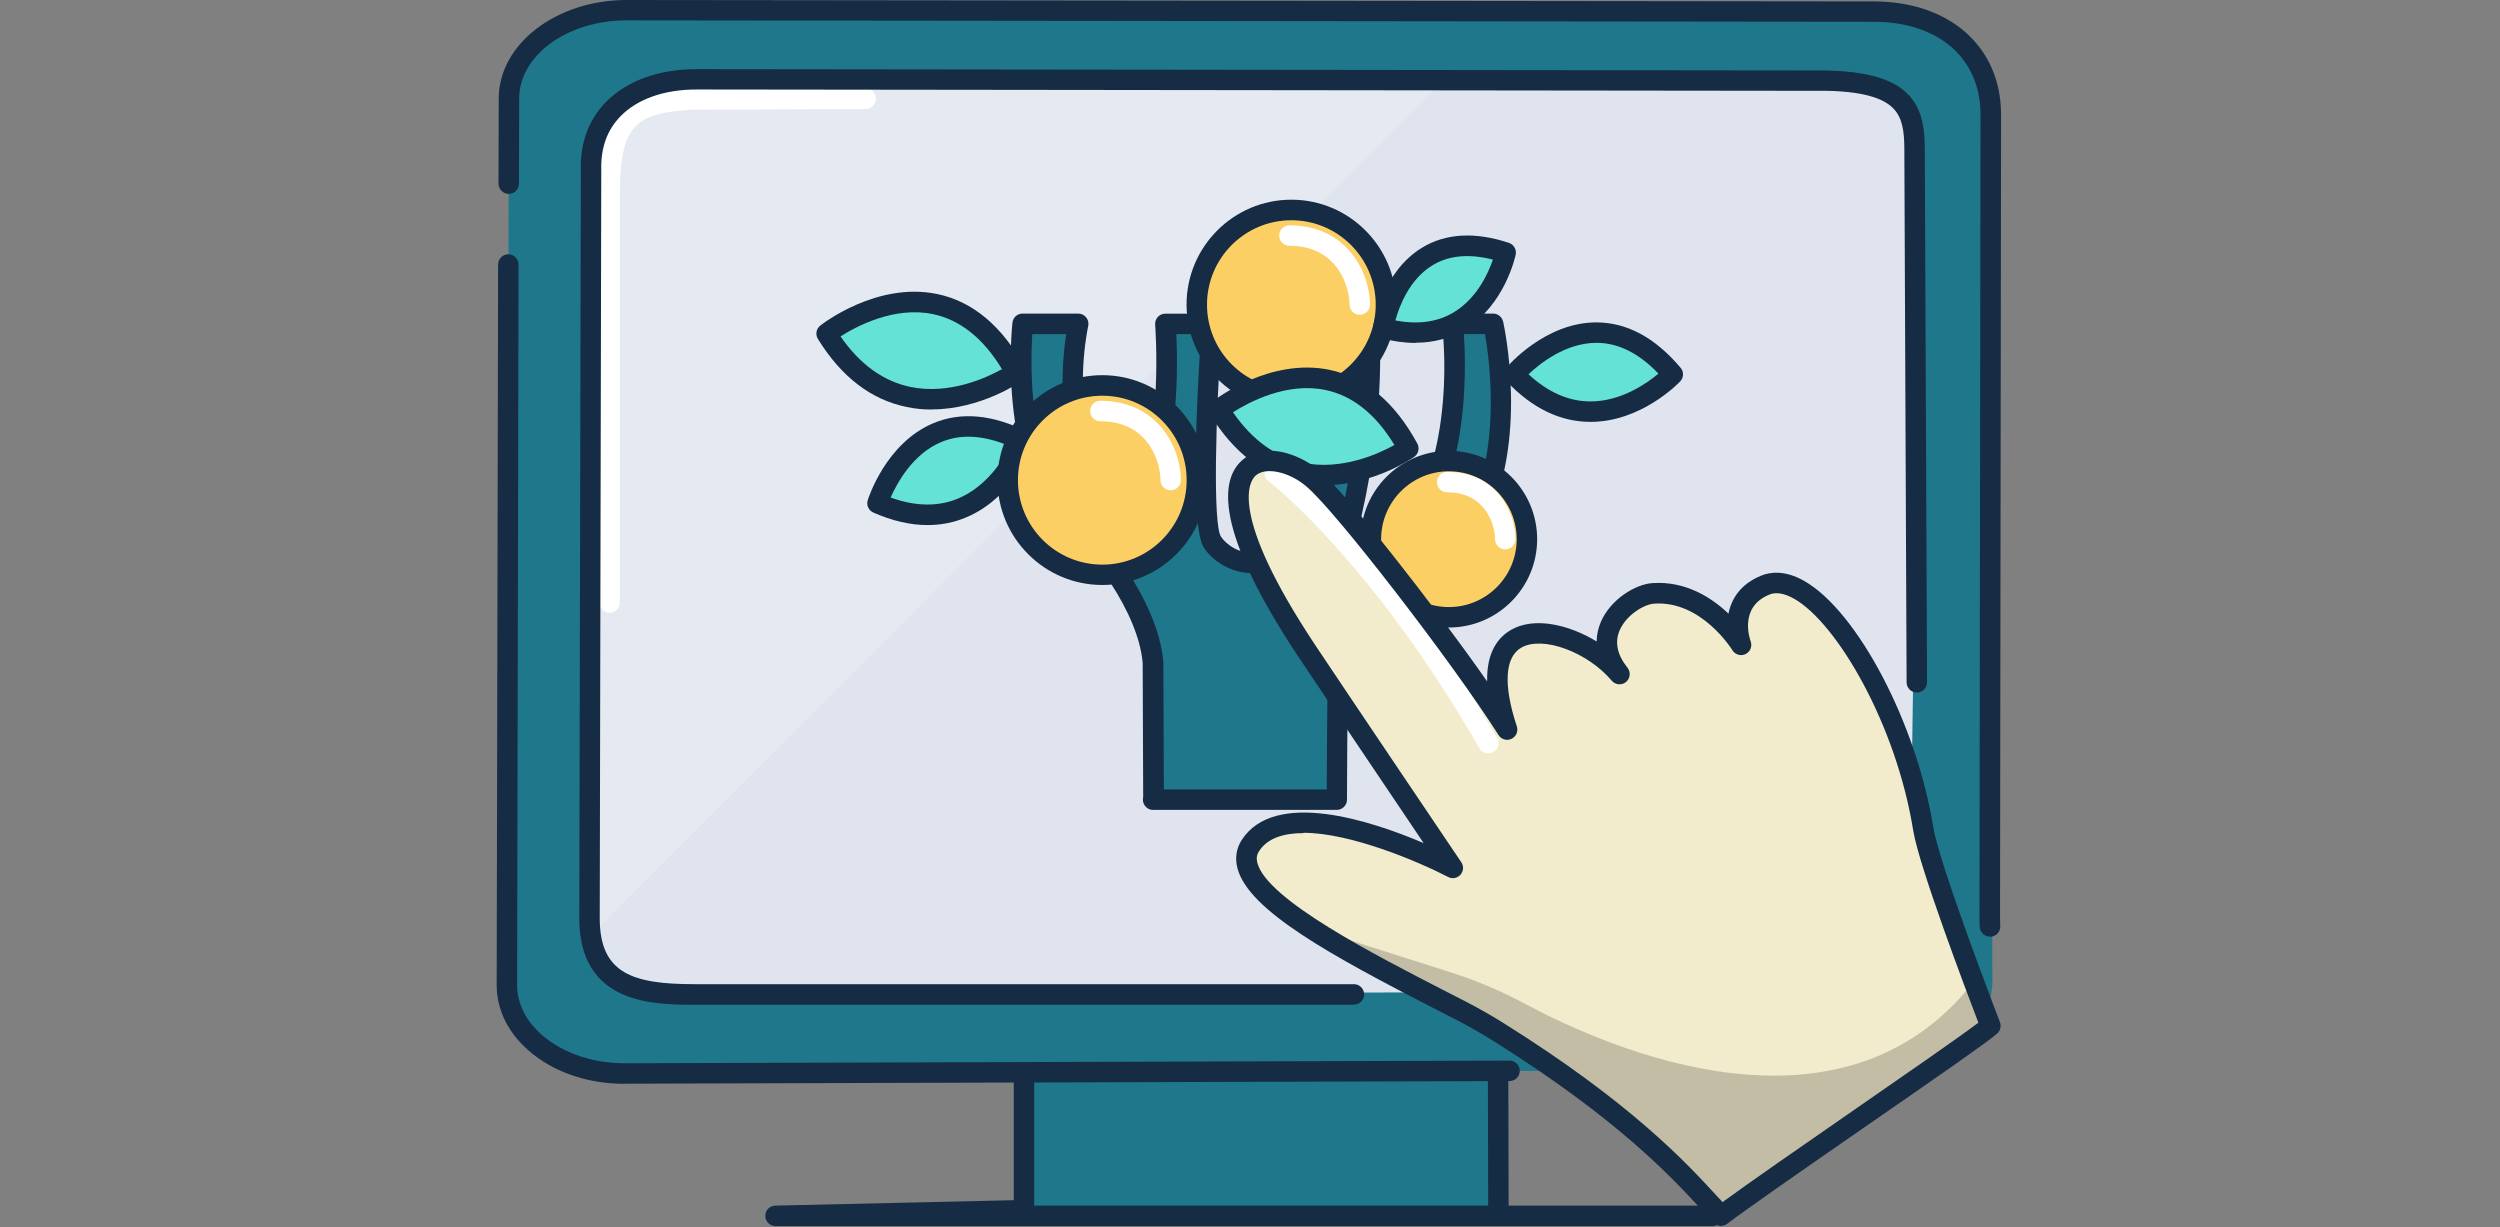 <svg width="163" height="80" viewBox="0 0 163 80" fill="none" xmlns="http://www.w3.org/2000/svg">
<rect x="0" y="0" width="163" height="80" fill="#808080" stroke="none"/>
<g clip-path="url(#clip0_33764_626031)">
<path d="M97.863 65.633H66.769V78.9H97.863V65.633Z" fill="#1F778B"/>
<path d="M111.683 79.939H50.563C50.197 79.939 49.903 79.646 49.897 79.279C49.89 78.912 50.183 78.612 50.55 78.606L66.097 78.252V67.479C66.097 67.112 66.397 66.812 66.763 66.812C67.13 66.812 67.43 67.112 67.43 67.479V78.606H111.677C112.043 78.606 112.343 78.906 112.343 79.272C112.343 79.639 112.043 79.939 111.677 79.939H111.683Z" fill="#152C44"/>
<path d="M122.243 69.759C126.477 69.759 129.903 67.172 129.903 63.992L129.81 6.519C129.81 3.339 126.39 0.752 122.163 0.746L40.857 0.652C36.623 0.652 33.183 3.226 33.177 6.406L33.057 64.226C33.057 67.406 36.477 69.992 40.703 69.999L122.237 69.759H122.243Z" fill="#1F778B"/>
<path d="M124.496 60.255C124.496 63.041 121.25 64.628 117.463 64.628L45.283 64.848C41.89 64.848 39.383 63.822 38.837 61.428C38.79 61.248 38.763 61.055 38.75 60.861V60.848C38.75 60.768 38.743 60.675 38.743 60.581V57.541L38.856 9.875V9.835C38.89 7.061 41.95 4.821 45.723 4.828L94.477 4.881H94.87L118.396 4.901C122.183 4.908 125.243 7.175 125.243 9.961L124.503 60.248L124.496 60.255Z" fill="#DFE4EE"/>
<path d="M39.75 39.953C39.383 39.953 39.083 39.653 39.083 39.287V12.76C39.083 7.68 40.423 6.127 45.056 5.82L56.443 5.773C56.823 5.78 57.11 6.067 57.11 6.44C57.11 6.807 56.816 7.107 56.443 7.107L45.096 7.153C41.416 7.393 40.41 8.12 40.41 12.76V39.287C40.41 39.653 40.11 39.953 39.743 39.953H39.75Z" fill="white"/>
<path d="M40.703 70.665C38.096 70.665 35.696 69.751 34.109 68.165C32.976 67.031 32.383 65.665 32.383 64.225L32.476 17.245C32.476 16.878 32.776 16.578 33.143 16.578C33.51 16.578 33.809 16.878 33.809 17.245L33.716 64.225C33.716 65.305 34.176 66.345 35.05 67.218C36.37 68.538 38.476 69.325 40.696 69.325L98.423 69.151C98.79 69.151 99.09 69.451 99.09 69.818C99.09 70.185 98.796 70.485 98.423 70.485L40.696 70.658L40.703 70.665Z" fill="#152C44"/>
<path d="M129.743 61.067C129.39 61.067 129.096 60.787 129.076 60.433C129.063 60.127 129.063 59.807 129.063 59.5L129.13 7.473C129.13 3.793 126.39 1.42 122.156 1.42L40.856 1.327H40.843C36.99 1.327 33.856 3.607 33.85 6.42L33.836 11.973C33.836 12.34 33.536 12.64 33.17 12.64C32.803 12.64 32.503 12.34 32.503 11.973L32.516 6.42C32.523 2.873 36.276 -0.007 40.863 1.15508e-05L122.163 0.093C127.13 0.093 130.47 3.06 130.47 7.48L130.403 59.507C130.403 59.793 130.403 60.087 130.416 60.38C130.436 60.747 130.15 61.06 129.783 61.073C129.77 61.073 129.763 61.073 129.75 61.073L129.743 61.067Z" fill="#152C44"/>
<g opacity="0.2">
<path d="M94.176 5.172L38.843 60.685L38.756 60.772V60.099L38.862 9.139V9.099C38.896 6.325 41.649 5.165 45.416 5.172H94.183H94.176Z" fill="white"/>
</g>
<path d="M88.276 65.508H45.283C42.656 65.508 37.77 65.508 37.77 59.874L37.87 11.041C37.823 9.314 38.389 7.794 39.496 6.661C40.849 5.274 42.95 4.508 45.41 4.508L118.21 4.594C121.31 4.554 123.263 5.028 124.35 6.094C125.356 7.088 125.496 8.434 125.496 9.734L125.643 44.488C125.643 44.855 125.35 45.154 124.976 45.154C124.61 45.154 124.31 44.855 124.31 44.488L124.163 9.728C124.163 8.554 124.036 7.648 123.41 7.034C122.61 6.241 120.903 5.874 118.216 5.921L45.41 5.834C43.309 5.834 41.55 6.454 40.45 7.588C39.59 8.474 39.169 9.628 39.203 11.021L39.103 59.874C39.103 63.488 41.276 64.168 45.283 64.168H88.276C88.643 64.168 88.943 64.468 88.943 64.835C88.943 65.201 88.643 65.501 88.276 65.501V65.508Z" fill="#152C44"/>
<path d="M97.696 79.375C97.33 79.375 97.03 79.075 97.03 78.709L97.01 70.262C97.01 69.895 97.303 69.569 97.676 69.595C98.043 69.595 98.343 69.895 98.343 70.262L98.363 78.709C98.363 79.075 98.063 79.375 97.696 79.375Z" fill="#152C44"/>
<path d="M75.203 52.147L75.169 43.22C74.849 39.64 71.729 35.547 69.516 33.52C65.736 30.053 66.669 21.12 66.669 21.12H70.303C70.303 21.12 69.536 24.46 70.216 28.087C70.749 30.927 73.056 34.213 74.409 32.193C76.596 28.96 75.983 21.12 75.983 21.12H79.016C79.016 21.12 78.109 33.833 79.036 35.327C79.963 36.82 83.849 38.56 85.349 31.847C86.469 26.847 86.523 21.12 86.523 21.12H89.249C89.249 21.12 89.789 26.24 88.136 33.5C86.643 40.033 86.116 36.287 90.063 35.32C94.603 34.2 95.196 25.46 94.703 21.113H97.363C97.363 21.113 99.056 28.687 96.176 34.04C94.163 37.773 87.316 39.96 87.243 42.86C87.176 45.76 87.156 52.14 87.156 52.14H75.196L75.203 52.147Z" fill="#1F778B"/>
<path d="M75.203 52.812C75.136 52.812 75.07 52.799 75.003 52.779H74.983C74.669 52.672 74.476 52.359 74.523 52.032C74.523 52.012 74.529 51.992 74.536 51.972L74.503 43.219C74.203 39.845 71.09 35.859 69.07 34.012C65.083 30.359 65.969 21.425 66.01 21.045C66.043 20.705 66.329 20.445 66.669 20.445H70.303C70.503 20.445 70.696 20.539 70.823 20.699C70.95 20.859 70.996 21.065 70.95 21.265C70.943 21.299 70.223 24.525 70.87 27.959C71.256 30.012 72.556 31.972 73.35 32.139C73.43 32.159 73.609 32.192 73.856 31.819C75.889 28.812 75.323 21.245 75.316 21.172C75.303 20.985 75.363 20.805 75.49 20.665C75.616 20.525 75.796 20.452 75.976 20.452H79.01C79.196 20.452 79.37 20.532 79.496 20.665C79.623 20.799 79.689 20.985 79.676 21.165C79.236 27.285 79.09 34.119 79.596 34.972C79.916 35.485 80.856 36.179 81.856 36.005C83.109 35.792 84.116 34.265 84.689 31.699C85.776 26.832 85.843 21.165 85.843 21.112C85.843 20.745 86.143 20.452 86.51 20.452H89.236C89.576 20.452 89.863 20.712 89.896 21.045C89.916 21.259 90.43 26.359 88.769 33.645C88.636 34.219 88.51 34.752 88.376 35.239C88.843 34.992 89.35 34.799 89.883 34.672C93.65 33.745 94.576 26.079 94.023 21.185C94.003 20.999 94.063 20.805 94.189 20.665C94.316 20.525 94.496 20.445 94.689 20.445H97.35C97.663 20.445 97.93 20.665 98.003 20.965C98.076 21.285 99.716 28.845 96.756 34.352C95.723 36.265 93.563 37.772 91.656 39.099C89.743 40.432 87.936 41.685 87.909 42.872C87.843 45.732 87.823 52.072 87.823 52.139C87.823 52.505 87.523 52.805 87.156 52.805H75.29C75.29 52.805 75.23 52.805 75.196 52.805L75.203 52.812ZM75.87 51.472H86.503C86.51 49.759 86.536 45.165 86.59 42.845C86.636 40.985 88.71 39.539 90.909 38.005C92.783 36.705 94.716 35.352 95.603 33.719C97.909 29.432 97.129 23.545 96.823 21.779H95.443C95.73 25.752 95.316 34.712 90.23 35.965C89.109 36.239 88.183 36.825 87.609 37.612C87.409 37.885 87.003 38.012 86.71 37.845C86.416 37.679 86.316 37.245 86.45 36.939C86.87 35.932 87.249 34.432 87.496 33.352C88.783 27.692 88.716 23.319 88.636 21.785H87.183C87.136 23.445 86.916 27.925 86.01 31.992C85.109 35.999 83.383 37.099 82.096 37.319C80.576 37.572 79.096 36.665 78.476 35.679C77.576 34.232 78.063 25.432 78.309 21.785H76.696C76.796 23.845 76.883 29.739 74.969 32.565C74.316 33.532 73.51 33.532 73.09 33.445C71.463 33.112 69.996 30.465 69.57 28.205C69.07 25.532 69.323 23.025 69.516 21.785H67.303C67.183 23.792 67.036 30.325 69.983 33.032C71.85 34.739 75.483 39.059 75.85 43.159L75.883 51.472H75.87Z" fill="#152C44"/>
<path d="M98.723 24.414C98.723 24.414 103.889 18.288 109.069 24.414C109.069 24.414 103.903 29.888 98.723 24.414Z" fill="#65E2D6"/>
<path d="M103.703 27.506C101.73 27.506 99.896 26.619 98.236 24.866C98.003 24.619 97.99 24.239 98.21 23.98C98.31 23.86 100.743 21.02 104.083 21.02C106.07 21.02 107.916 22.013 109.576 23.98C109.796 24.239 109.783 24.619 109.55 24.866C109.45 24.973 107.016 27.506 103.703 27.506ZM99.656 24.399C100.923 25.573 102.276 26.173 103.696 26.173H103.703C105.69 26.173 107.363 25.006 108.13 24.36C106.856 23.026 105.503 22.353 104.09 22.353C102.096 22.353 100.416 23.686 99.663 24.399H99.656Z" fill="#152C44"/>
<path d="M57.21 32.814C57.21 32.814 59.59 25.161 66.737 28.781C66.737 28.781 64.103 35.841 57.21 32.814Z" fill="#65E2D6"/>
<path d="M60.47 34.234C59.35 34.234 58.176 33.96 56.943 33.42C56.63 33.28 56.476 32.934 56.576 32.614C56.623 32.46 57.763 28.9 60.836 27.6C62.663 26.827 64.75 27.02 67.043 28.187C67.343 28.34 67.483 28.694 67.37 29.014C67.316 29.154 66.063 32.44 63.01 33.727C62.21 34.067 61.363 34.234 60.483 34.234H60.47ZM58.07 32.44C59.696 33.027 61.176 33.047 62.476 32.5C64.323 31.72 65.403 29.994 65.856 29.1C64.17 28.374 62.656 28.274 61.356 28.827C59.516 29.6 58.49 31.487 58.07 32.44Z" fill="#152C44"/>
<path d="M84.196 26.034C87.603 26.034 90.363 23.274 90.363 19.861C90.363 16.448 87.603 13.688 84.196 13.688C80.789 13.688 78.029 16.448 78.029 19.861C78.029 23.274 80.789 26.034 84.196 26.034Z" fill="#FCCF65"/>
<path d="M84.197 26.7C80.43 26.7 77.363 23.633 77.363 19.86C77.363 16.086 80.43 13.02 84.197 13.02C87.963 13.02 91.03 16.086 91.03 19.86C91.03 23.633 87.963 26.7 84.197 26.7ZM84.197 14.36C81.163 14.36 78.697 16.826 78.697 19.866C78.697 22.906 81.163 25.373 84.197 25.373C87.23 25.373 89.697 22.906 89.697 19.866C89.697 16.826 87.23 14.36 84.197 14.36Z" fill="#152C44"/>
<path d="M88.656 20.525C88.289 20.525 87.989 20.225 87.989 19.858C87.989 18.791 87.282 16.025 84.069 16.025C83.702 16.025 83.402 15.725 83.402 15.358C83.402 14.991 83.702 14.691 84.069 14.691C87.896 14.691 89.322 17.865 89.322 19.858C89.322 20.225 89.022 20.525 88.656 20.525Z" fill="white"/>
<path d="M94.469 40.245C97.283 40.245 99.556 37.965 99.556 35.152C99.556 32.339 97.276 30.059 94.469 30.059C91.663 30.059 89.383 32.339 89.383 35.152C89.383 37.965 91.663 40.245 94.469 40.245Z" fill="#FCCF65"/>
<path d="M94.469 40.914C91.296 40.914 88.716 38.328 88.716 35.154C88.716 31.981 91.296 29.395 94.469 29.395C97.642 29.395 100.222 31.981 100.222 35.154C100.222 38.328 97.642 40.914 94.469 40.914ZM94.469 30.728C92.029 30.728 90.049 32.715 90.049 35.154C90.049 37.594 92.036 39.581 94.469 39.581C96.903 39.581 98.889 37.594 98.889 35.154C98.889 32.715 96.903 30.728 94.469 30.728Z" fill="#152C44"/>
<path d="M98.143 35.819C97.776 35.819 97.476 35.519 97.476 35.152C97.476 34.299 96.916 32.099 94.356 32.099C93.99 32.099 93.689 31.799 93.689 31.432C93.689 31.066 93.99 30.766 94.356 30.766C97.603 30.766 98.809 33.459 98.809 35.152C98.809 35.519 98.509 35.819 98.143 35.819Z" fill="white"/>
<path d="M53.897 21.753C53.897 21.753 61.577 15.713 66.243 24.293C66.243 24.293 58.73 29.552 53.897 21.753Z" fill="#65E2D6"/>
<path d="M60.743 26.701C60.209 26.701 59.663 26.654 59.109 26.534C56.796 26.061 54.849 24.568 53.329 22.101C53.149 21.814 53.216 21.434 53.483 21.228C53.629 21.108 57.183 18.361 61.096 19.168C63.423 19.648 65.349 21.268 66.823 23.974C66.983 24.274 66.896 24.641 66.623 24.841C66.496 24.928 63.929 26.694 60.749 26.694L60.743 26.701ZM54.803 21.934C56.063 23.754 57.596 24.861 59.363 25.228C61.889 25.748 64.303 24.641 65.329 24.068C64.103 22.048 62.589 20.848 60.829 20.481C58.303 19.954 55.829 21.281 54.803 21.934Z" fill="#152C44"/>
<path d="M79.477 26.702C79.477 26.702 87.157 20.662 91.823 29.242C91.823 29.242 84.31 34.502 79.477 26.702Z" fill="#65E2D6"/>
<path d="M86.33 31.646C85.796 31.646 85.25 31.6 84.696 31.48C82.383 31.006 80.436 29.513 78.916 27.046C78.736 26.76 78.803 26.38 79.07 26.173C79.216 26.053 82.776 23.306 86.683 24.113C89.01 24.593 90.936 26.213 92.41 28.92C92.57 29.22 92.483 29.586 92.21 29.786C92.083 29.873 89.516 31.64 86.336 31.64L86.33 31.646ZM80.39 26.88C81.65 28.7 83.183 29.806 84.95 30.173C87.476 30.693 89.89 29.586 90.916 29.013C89.69 26.993 88.176 25.793 86.416 25.426C83.89 24.9 81.416 26.226 80.39 26.88Z" fill="#152C44"/>
<path d="M90.183 21.394C90.183 21.394 91.269 14.207 98.163 16.467C98.163 16.467 96.776 23.154 90.183 21.394Z" fill="#65E2D6"/>
<path d="M92.29 22.359C91.57 22.359 90.81 22.252 90.016 22.039C89.69 21.952 89.476 21.632 89.53 21.292C89.55 21.152 90.09 17.772 92.69 16.166C94.236 15.212 96.15 15.099 98.376 15.832C98.696 15.939 98.89 16.272 98.823 16.599C98.796 16.732 98.116 19.872 95.536 21.459C94.576 22.052 93.49 22.346 92.29 22.346V22.359ZM90.983 20.892C92.47 21.179 93.763 20.992 94.823 20.339C96.31 19.426 97.043 17.799 97.336 16.926C95.77 16.526 94.443 16.652 93.383 17.306C91.89 18.219 91.23 19.972 90.976 20.899L90.983 20.892Z" fill="#152C44"/>
<path d="M71.87 37.472C75.276 37.472 78.037 34.712 78.037 31.298C78.037 27.885 75.276 25.125 71.87 25.125C68.463 25.125 65.703 27.885 65.703 31.298C65.703 34.712 68.463 37.472 71.87 37.472Z" fill="#FCCF65"/>
<path d="M71.87 38.141C68.103 38.141 65.036 35.074 65.036 31.301C65.036 27.528 68.103 24.461 71.87 24.461C75.636 24.461 78.703 27.528 78.703 31.301C78.703 35.074 75.636 38.141 71.87 38.141ZM71.87 25.801C68.836 25.801 66.37 28.268 66.37 31.308C66.37 34.348 68.836 36.814 71.87 36.814C74.903 36.814 77.37 34.348 77.37 31.308C77.37 28.268 74.903 25.801 71.87 25.801Z" fill="#152C44"/>
<path d="M76.329 31.966C75.963 31.966 75.663 31.666 75.663 31.299C75.663 30.233 74.956 27.466 71.743 27.466C71.376 27.466 71.076 27.166 71.076 26.799C71.076 26.433 71.376 26.133 71.743 26.133C75.57 26.133 76.996 29.306 76.996 31.299C76.996 31.666 76.696 31.966 76.329 31.966Z" fill="white"/>
<path d="M115.116 38.16C112.47 39.234 113.53 42.054 113.53 42.054C113.53 42.054 111.363 38.46 107.803 38.7C106.29 38.8 103.336 41.147 105.603 43.954C102.816 40.66 95.457 39.074 98.276 47.574C95.216 42.747 91.41 37.314 85.63 31.22C82.876 28.327 76.597 29.487 85.237 42.48C86.99 45.12 94.73 56.6 94.73 56.6C94.73 56.6 84.123 51.1 81.523 55.134C79.463 58.334 90.483 63.02 96.43 66.507C103.536 70.674 110.536 77.574 112.23 79.267C114.883 77.234 128.65 67.914 129.783 66.9C129.783 66.9 125.803 56.594 125.396 54.054C124.056 45.667 118.47 36.794 115.096 38.154H115.103L115.116 38.16Z" fill="#F2ECCD"/>
<g opacity="0.2">
<path d="M129.803 66.908L112.25 79.274C109.863 76.261 105.51 72.561 103.777 71.448C99.657 68.794 96.69 65.574 89.763 63.041C89.763 63.041 87.497 61.774 85.363 60.461L94.557 63.388C96.263 63.928 97.917 64.634 99.497 65.481C104.937 68.394 120.09 75.028 128.697 63.994C129.203 65.341 129.797 66.901 129.797 66.901H129.803V66.908Z" fill="black"/>
</g>
<path d="M97.036 49.115C96.802 49.115 96.582 48.995 96.456 48.782C89.402 36.522 82.782 31.428 82.716 31.375C82.422 31.155 82.362 30.735 82.589 30.442C82.809 30.148 83.229 30.088 83.522 30.308C83.802 30.515 90.416 35.595 97.616 48.115C97.802 48.435 97.689 48.842 97.369 49.028C97.262 49.088 97.149 49.115 97.036 49.115Z" fill="white"/>
<path d="M112.237 79.938C112.063 79.938 111.89 79.871 111.763 79.745C111.523 79.498 111.243 79.198 110.91 78.838C109.017 76.785 105.503 72.965 97.317 67.838C96.543 67.358 95.757 66.905 94.977 66.505L93.636 65.818C86.75 62.285 81.416 59.365 80.683 56.618C80.51 55.965 80.603 55.325 80.957 54.771C83.11 51.438 89.39 53.505 92.823 54.971C90.523 51.558 85.963 44.785 84.67 42.845C79.11 34.478 79.59 31.251 80.983 30.011C82.323 28.818 84.597 29.478 86.05 30.705C87.723 32.118 93.337 39.245 96.963 44.431C96.916 42.478 97.716 41.518 98.55 41.051C100.043 40.211 102.276 40.711 104.103 41.825C104.103 41.385 104.203 40.951 104.383 40.531C105.023 39.071 106.623 38.091 107.743 38.018C109.917 37.871 111.617 38.978 112.697 40.011C112.883 39.058 113.463 38.105 114.783 37.551C114.803 37.545 114.823 37.531 114.843 37.525C115.423 37.291 116.376 37.165 117.623 37.871C121.11 39.845 124.97 47.205 126.05 53.938C126.443 56.378 130.357 66.545 130.396 66.645C130.497 66.905 130.423 67.198 130.217 67.385C129.637 67.905 126.53 70.065 121.476 73.558C117.743 76.145 113.883 78.818 112.623 79.785C112.503 79.878 112.363 79.925 112.217 79.925L112.237 79.938ZM84.99 54.318C83.697 54.318 82.636 54.645 82.09 55.498C81.936 55.738 81.903 55.978 81.983 56.271C82.623 58.665 89.623 62.251 94.257 64.631L95.597 65.318C96.41 65.738 97.23 66.205 98.03 66.705C106.363 71.918 109.963 75.831 111.896 77.931C112.043 78.091 112.183 78.245 112.31 78.378C113.916 77.198 117.377 74.798 120.737 72.471C124.217 70.065 127.797 67.585 128.99 66.678C128.203 64.625 125.11 56.451 124.743 54.158C123.63 47.211 119.756 40.611 116.976 39.038C116.363 38.691 115.83 38.591 115.396 38.751C115.383 38.751 115.37 38.765 115.356 38.771C113.336 39.591 114.11 41.718 114.143 41.811C114.263 42.131 114.123 42.491 113.81 42.645C113.503 42.798 113.13 42.685 112.95 42.391C112.93 42.358 110.937 39.138 107.843 39.358C107.21 39.398 106.05 40.078 105.61 41.078C105.263 41.865 105.437 42.691 106.11 43.531C106.337 43.818 106.297 44.231 106.017 44.465C105.737 44.698 105.316 44.658 105.083 44.378C103.503 42.511 100.59 41.438 99.203 42.218C98.11 42.831 98.003 44.658 98.897 47.358C99.003 47.678 98.856 48.025 98.55 48.171C98.243 48.318 97.883 48.211 97.703 47.925C94.683 43.165 87.083 33.325 85.19 31.725C84.043 30.751 82.523 30.425 81.87 31.005C81.503 31.331 79.983 33.385 85.783 42.105C87.516 44.711 95.197 56.105 95.276 56.218C95.45 56.471 95.423 56.805 95.223 57.031C95.023 57.258 94.69 57.325 94.416 57.178C92.443 56.158 88.056 54.298 84.983 54.298L84.99 54.318Z" fill="#152C44"/>
</g>
<defs>
<clipPath id="clip0_33764_626031">
<rect width="162.857" height="80" fill="white"/>
</clipPath>
</defs>
</svg>
